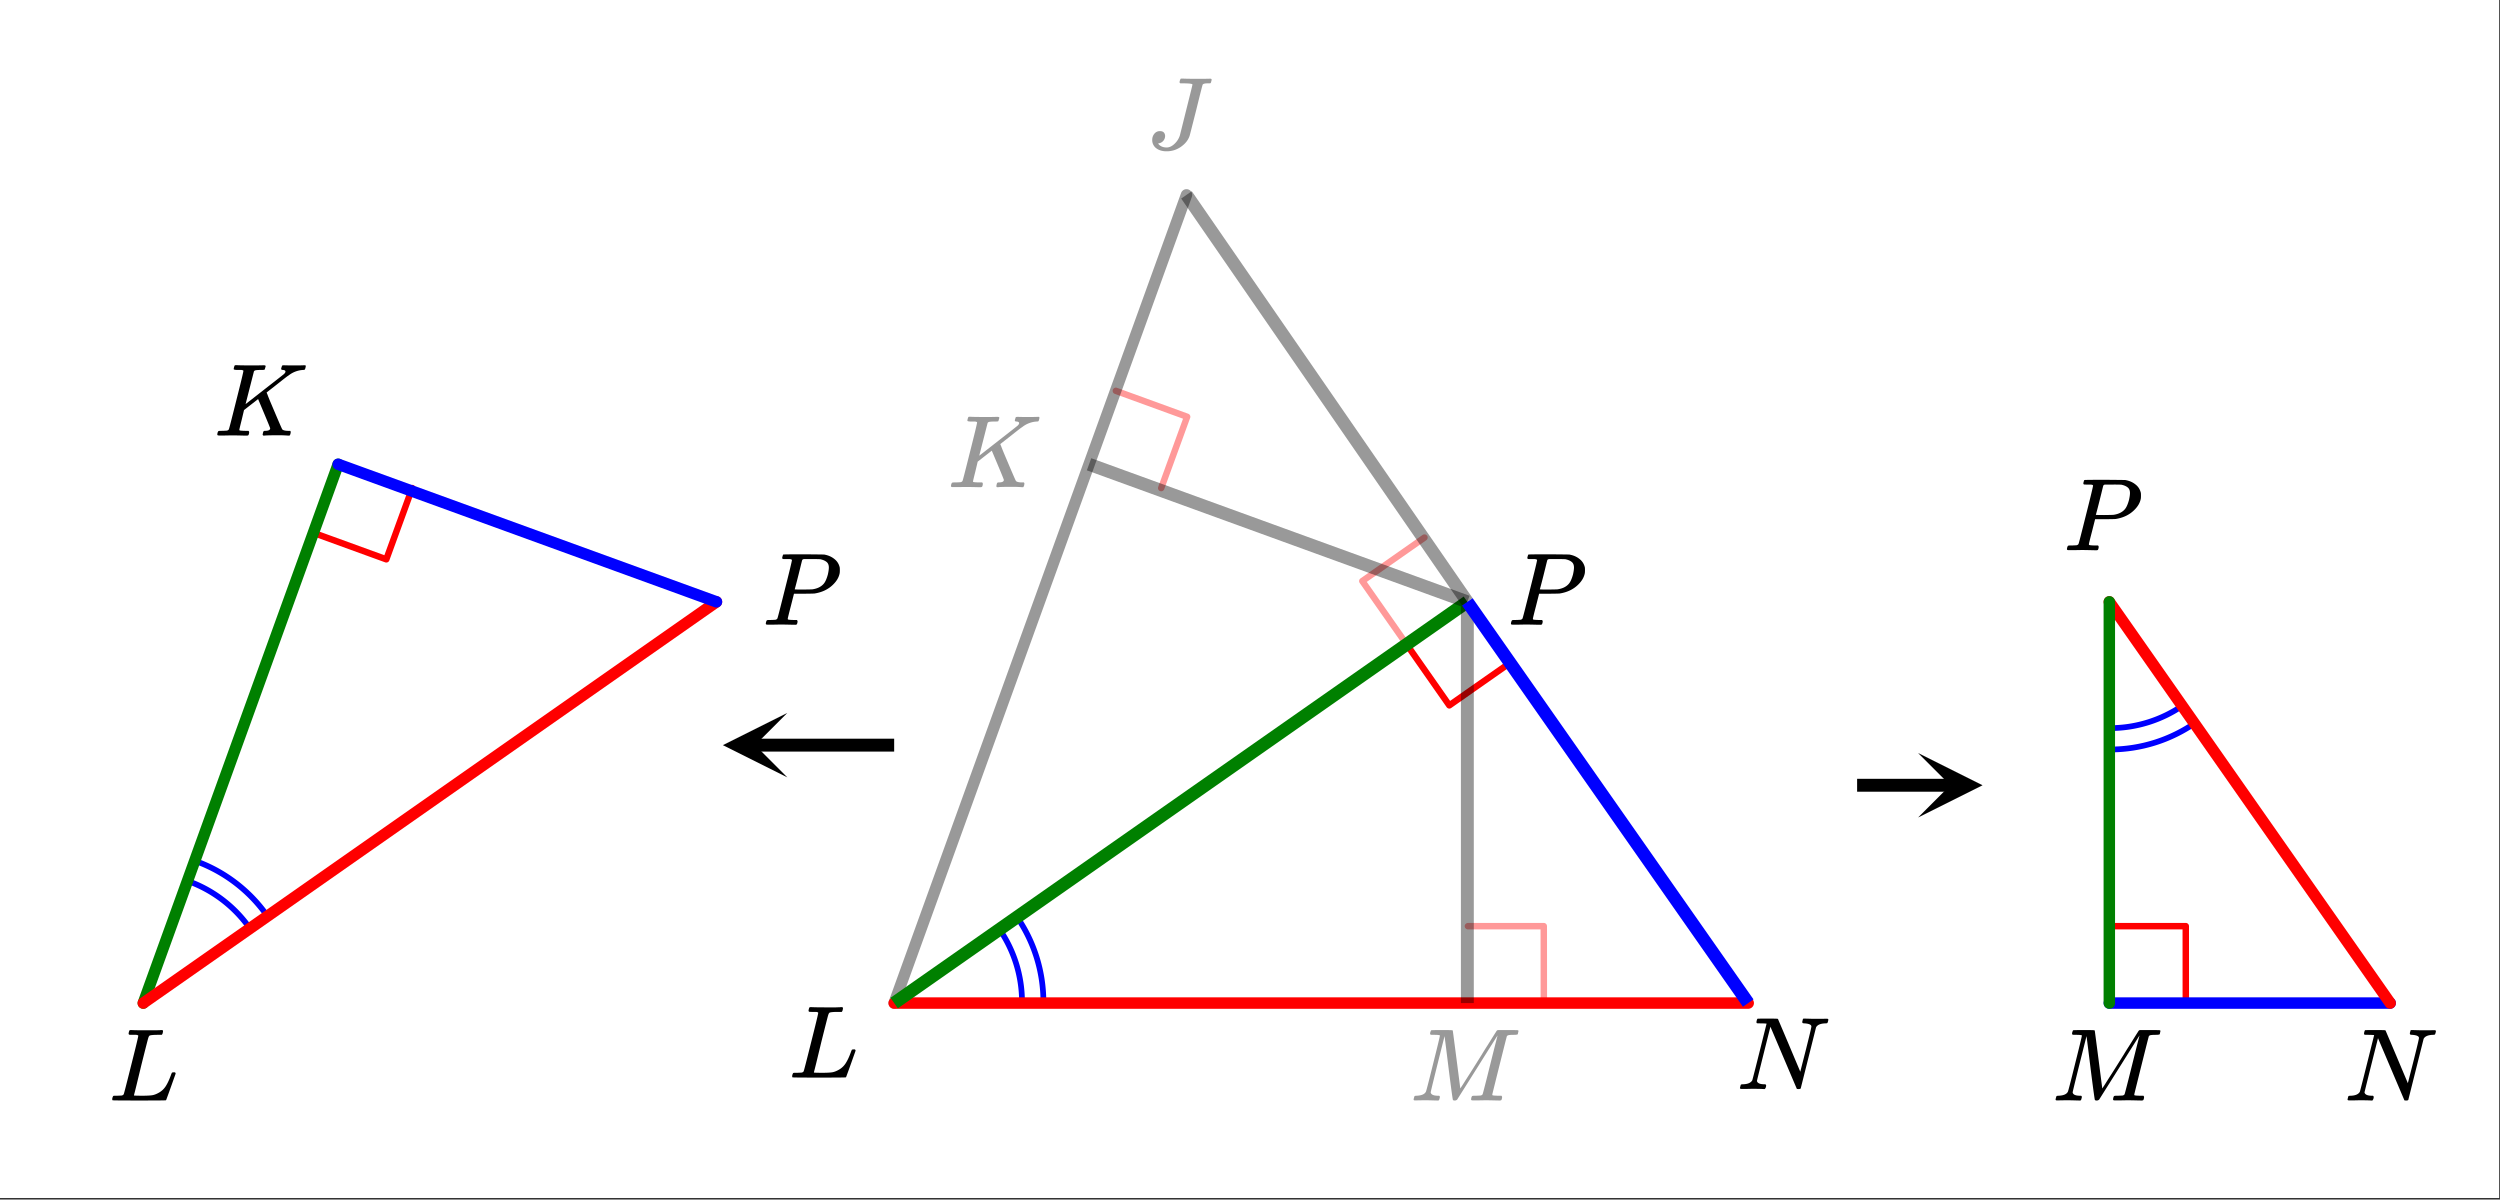 <svg xmlns="http://www.w3.org/2000/svg" xmlns:xlink="http://www.w3.org/1999/xlink" width="436.16" height="209.28" viewBox="0 0 327.12 156.96"><rect x="0" y="0" width="327.12" height="156.96" fill="#333333" stroke="none"/><defs><symbol overflow="visible" id="m"><path d="M3.844-8.484s-.008-.004-.016-.016c0-.02-.012-.031-.031-.031a.311.311 0 0 1-.063-.031.156.156 0 0 0-.078-.016.392.392 0 0 0-.094-.016h-.484c-.219 0-.351-.004-.39-.015a.126.126 0 0 1-.094-.079c-.024-.03-.016-.113.015-.25.04-.164.082-.253.125-.265a.704.704 0 0 1 .188-.016c.488.024 1.062.031 1.719.031h1.546c.196-.007.348-.015.454-.015.101-.008.164-.016.187-.016H7c.05.055.078.09.078.11.008.023 0 .105-.031.25a.58.58 0 0 1-.125.265h-.516c-.617 0-.98.04-1.093.11-.063.043-.125.171-.188.39s-.367 1.406-.906 3.563c-.137.586-.29 1.21-.453 1.875a95.478 95.478 0 0 1-.36 1.469l-.125.484c0 .043.04.062.125.062.082 0 .348.008.797.016.676 0 1.156-.02 1.438-.063.28-.039.593-.16.937-.359.352-.207.64-.484.86-.828.226-.352.445-.816.656-1.39.062-.176.113-.301.156-.376.04-.03.117-.046.234-.046h.172a.57.57 0 0 1 .078.156c0 .011-.093.277-.28.797-.18.511-.372 1.054-.579 1.625-.21.574-.328.902-.36.984-.023.055-.042.086-.062.094C7.422-.008 6.258 0 3.97 0 1.676 0 .516-.008.484-.031c-.03-.02-.046-.055-.046-.11 0-.062.003-.125.015-.187.05-.164.098-.258.14-.281a.954.954 0 0 1 .204-.016h.078c.238 0 .508-.008.813-.031.125-.031.207-.086.25-.172.03-.031.351-1.281.968-3.75.625-2.469.938-3.77.938-3.906zm0 0"/></symbol><symbol overflow="visible" id="c"><path d="M6.031-8.438c0-.101-.418-.156-1.25-.156h-.343c-.055-.05-.086-.094-.094-.125-.012-.031.004-.113.047-.25a.554.554 0 0 1 .125-.25h.234c.375.024 1.031.031 1.969.031h.89c.352-.007.602-.015.75-.015.094 0 .145.023.157.062l.03.063a.983.983 0 0 1-.046.187c-.031.149-.063.235-.094.266-.031.023-.117.031-.25.031h-.125c-.398 0-.62.063-.672.188-.043.117-.324 1.226-.843 3.328-.563 2.23-.852 3.351-.86 3.36-.187.554-.562 1.027-1.125 1.421a3.202 3.202 0 0 1-1.906.594c-.543 0-.992-.137-1.344-.406a1.332 1.332 0 0 1-.515-1.079c0-.312.093-.582.28-.812a.908.908 0 0 1 .735-.344c.407 0 .63.2.672.594a1 1 0 0 1-.219.656.991.991 0 0 1-.578.344c-.074.012-.11.027-.11.047 0 .012.032.047.095.11.238.261.578.39 1.015.39.344 0 .676-.149 1-.453.332-.301.57-.664.719-1.094.031-.113.313-1.238.844-3.375.539-2.145.812-3.25.812-3.313zm0 0"/></symbol><symbol overflow="visible" id="p"><path d="M.625-.016C.488-.016.422-.055.422-.14c0-.02.016-.086.047-.203A.865.865 0 0 1 .53-.547c.008-.05.114-.078.313-.078.601-.02 1-.191 1.187-.516.04-.082.664-2.554 1.875-7.421a9.989 9.989 0 0 0-.75-.032c-.273 0-.433-.004-.484-.015a.091.091 0 0 1-.078-.079c-.024-.03-.016-.113.015-.25.04-.164.082-.253.125-.265.008-.008.442-.016 1.297-.016.696 0 1.098.008 1.203.016.102 0 .16.023.172.062l.719 1.688c.477 1.125.957 2.262 1.438 3.406.488 1.149.738 1.742.75 1.781l.734-2.875c.476-1.894.719-2.91.719-3.046 0-.227-.293-.364-.875-.407-.188 0-.29-.031-.297-.094-.024-.03-.024-.101 0-.218.008-.031.02-.063.031-.094.008-.04.016-.066.016-.078 0-.02.004-.04.015-.063.008-.02.016-.03.016-.03l.031-.032c.008-.008.024-.016.047-.016h.063c.124 0 .347.008.671.016.332.012.625.015.875.015h.797c.301-.007.508-.015.625-.015.133 0 .203.043.203.125 0 .043-.015.121-.046.234a.821.821 0 0 1-.063.172c-.012.055-.11.078-.297.078-.637.024-1.039.2-1.203.531l-2 7.97C8.352-.032 8.258 0 8.094 0c-.137 0-.215-.008-.235-.031L4.406-8.156C3.226-3.47 2.641-1.102 2.641-1.062c.062.292.39.437.984.437h.125c.05.055.082.094.094.125a.735.735 0 0 1-.031.25.69.69 0 0 1-.141.25H3.5c-.281-.02-.773-.031-1.469-.031-.18 0-.422.008-.734.015H.625zm0 0"/></symbol><symbol overflow="visible" id="q"><path d="M3.875-8.484s-.008-.004-.016-.016c-.011-.02-.027-.031-.046-.031-.012-.008-.028-.02-.047-.031a.291.291 0 0 0-.094-.016.392.392 0 0 0-.094-.016H3.11c-.23 0-.37-.004-.421-.015a.126.126 0 0 1-.079-.094.37.37 0 0 1 .016-.188c.05-.187.086-.285.11-.296.03-.02.906-.032 2.624-.032 1.707.012 2.618.024 2.735.031.531.094.972.29 1.328.579.363.28.598.652.703 1.109.008.055.016.168.016.344 0 .23-.012.383-.032.453-.105.512-.39.996-.859 1.453-.625.617-1.43 1-2.406 1.156-.063.012-.54.024-1.422.032H4.14l-.407 1.609C3.461-1.41 3.328-.86 3.328-.797c0 .063.016.102.047.11.063.03.313.054.75.062h.406a.57.57 0 0 1 .078.156.888.888 0 0 1-.093.406C4.473-.02 4.406 0 4.312 0c-.156 0-.433-.004-.828-.016-.386-.007-.73-.015-1.03-.015-.282 0-.61.008-.985.015H.687C.57-.016.5-.036.47-.078a.32.32 0 0 1-.016-.078c0-.008.008-.07.031-.188.04-.133.079-.21.11-.234.031-.031.133-.047.312-.047.239 0 .508-.008.813-.031.125-.031.207-.086.25-.172.031-.031.351-1.281.968-3.75.626-2.469.938-3.77.938-3.906zm4.828 1c0-.332-.101-.579-.297-.735-.199-.164-.48-.285-.844-.36a19.587 19.587 0 0 0-1.078-.015H5.453c-.117.012-.195.055-.234.125-.024.055-.11.403-.266 1.047-.156.637-.312 1.258-.469 1.86-.156.605-.242.914-.25.921 0 .024.364.032 1.094.032.758-.008 1.176-.02 1.25-.032.602-.093 1.067-.312 1.39-.656.239-.238.442-.672.61-1.297.082-.375.125-.672.125-.89zm0 0"/></symbol><symbol overflow="visible" id="f"><path d="M3.844-8.484s-.008-.004-.016-.016c0-.02-.012-.031-.031-.031a.311.311 0 0 1-.063-.031.156.156 0 0 0-.078-.016.392.392 0 0 0-.094-.016h-.484c-.305 0-.469-.031-.5-.094-.012-.03 0-.109.031-.234.04-.164.082-.258.125-.281.008-.008.082-.016.22-.016.374.024.987.031 1.843.031h.89c.383-.007.66-.015.829-.015.156 0 .234.039.234.11a.583.583 0 0 1-.047.187c-.043.18-.078.273-.11.281-.042.023-.187.031-.437.031-.492 0-.773.031-.843.094-.032.012-.063.043-.094.094L4.125-4.125c.008 0 .836-.645 2.484-1.938 1.657-1.289 2.504-1.957 2.547-2 .125-.124.188-.226.188-.312 0-.133-.117-.207-.344-.219-.148 0-.219-.05-.219-.156 0-.02.016-.082.047-.188.04-.113.063-.18.063-.203.03-.039.109-.062.234-.062.145 0 .383.008.719.015h.828c.488 0 .82-.003 1-.015.133-.008.223-.008.265 0 .04.012.063.055.063.125 0 .043-.016.121-.047.234a.821.821 0 0 1-.062.172c-.024.055-.106.078-.25.078a3.36 3.36 0 0 0-1.844.688l-.156.11c-.024 0-.485.359-1.391 1.077-.906.711-1.367 1.07-1.375 1.078L7-5.344c.07.2.191.5.36.907.175.406.335.789.484 1.14C8.52-1.703 8.879-.879 8.922-.828c.02.023.039.043.062.062.133.086.364.133.688.141h.297a.38.38 0 0 1 .062.125c.008.012 0 .094-.031.25a.551.551 0 0 1-.125.25h-.156a14.908 14.908 0 0 0-1.281-.047C7.362-.047 6.75-.03 6.593 0h-.14a.365.365 0 0 1-.095-.11c0-.03.016-.113.047-.25.02-.113.051-.187.094-.218.02-.031.078-.047.172-.047.445 0 .672-.11.672-.328 0-.05-.266-.707-.797-1.969l-.781-1.86-1.844 1.438-.297 1.25c-.21.836-.313 1.274-.313 1.313 0 .054.008.086.032.094.062.03.312.054.75.062h.422a.57.57 0 0 1 .078.156.888.888 0 0 1-.094.406.339.339 0 0 1-.219.063c-.156 0-.433-.004-.828-.016-.387-.007-.726-.015-1.015-.015-.293 0-.626.008-1 .015H.655c-.117 0-.183-.02-.203-.062a.187.187 0 0 1-.031-.078c0-.008.008-.07.031-.188.04-.133.078-.21.11-.234.039-.031.144-.047.312-.047.238 0 .508-.008.813-.031.125-.031.207-.086.25-.172.03-.031.351-1.281.968-3.75.625-2.469.938-3.77.938-3.906zm0 0"/></symbol><symbol overflow="visible" id="i"><path d="M3.61 0c-.126 0-.344-.004-.657-.016-.312-.007-.59-.015-.828-.015-.656 0-1.059.008-1.203.015C.703-.004.578-.008.547-.03.492-.04.469-.082.469-.156c0-.008.015-.07.047-.188.03-.113.05-.18.062-.203.02-.05.117-.078.297-.078.645-.031 1.047-.207 1.203-.531.04-.051.352-1.258.938-3.625.593-2.364.89-3.598.89-3.703 0-.04-.015-.063-.047-.063h-.03c-.087-.031-.321-.047-.704-.047-.219 0-.355-.004-.406-.015a.183.183 0 0 1-.094-.094c0-.04.004-.102.016-.188.062-.187.101-.285.125-.296.03-.02.488-.032 1.375-.032.718 0 1.129.008 1.234.016.113 0 .188.015.219.047.008.043.176 1.312.5 3.812.32 2.492.484 3.746.484 3.766 0 .012.05-.067.156-.234.114-.165.258-.395.438-.688.187-.29.398-.625.64-1 .239-.375.489-.77.75-1.188l.782-1.25c.258-.425.508-.828.75-1.203.238-.375.445-.707.625-1 .187-.3.336-.539.453-.718l.156-.25.047-.047c.02-.02.035-.031.047-.031l.078-.032h1.297c.863 0 1.312.012 1.344.031.03.024.046.06.046.11 0 .023-.015.09-.046.203a1.89 1.89 0 0 0-.032.188c-.043.062-.21.093-.5.093-.492 0-.773.031-.843.094-.032.012-.063.043-.094.094-.024.043-.344 1.312-.969 3.812s-.937 3.766-.937 3.797c0 .063.007.102.03.11.063.03.313.054.75.062h.423a.57.57 0 0 1 .078.156.888.888 0 0 1-.094.406.339.339 0 0 1-.219.063c-.156 0-.421-.004-.796-.016-.376-.007-.711-.015-1-.015-.282 0-.606.008-.97.015h-.75c-.116 0-.187-.02-.218-.062-.012-.031-.008-.117.016-.266.039-.133.078-.21.109-.234.04-.031.145-.047.313-.047.238 0 .507-.008.812-.031.125-.031.207-.086.25-.172.02-.031.191-.688.516-1.969.32-1.281.64-2.55.953-3.812.32-1.258.484-1.895.484-1.907-.793 1.25-1.668 2.641-2.625 4.172L6.172-.125A.442.442 0 0 1 5.844 0c-.137 0-.215-.031-.235-.094-.03-.039-.21-1.328-.53-3.86-.313-2.53-.5-4.019-.563-4.468-1.211 4.813-1.813 7.266-1.813 7.36.05.292.375.437.969.437h.14c.051.055.083.094.094.125.008.031-.008.117-.047.25-.03.137-.07.215-.109.234A.434.434 0 0 1 3.61 0zm0 0"/></symbol><clipPath id="j"><path d="M0 0h327v156.75H0zm0 0"/></clipPath><clipPath id="k"><path d="M94 93h9.023v8.719H94zm0 0"/></clipPath><clipPath id="l"><path d="M250.977 98.531H260V107h-9.023zm0 0"/></clipPath><filter id="a" filterUnits="objectBoundingBox" x="0%" y="0%" width="100%" height="100%"><feColorMatrix in="SourceGraphic" values="0 0 0 0 1 0 0 0 0 1 0 0 0 0 1 0 0 0 1 0"/></filter><mask id="o"><path fill-opacity=".4" d="M0 0h327.12v156.96H0z" filter="url(#a)"/></mask><clipPath id="b"><path d="M0 0h10v16H0z"/></clipPath><g id="n" clip-path="url(#b)"><use xlink:href="#c" y="11.5"/></g><mask id="s"><path fill-opacity=".4" d="M0 0h327.12v156.96H0z" filter="url(#a)"/></mask><clipPath id="e"><path d="M1 2h12.559v10H1zm0 0"/></clipPath><clipPath id="d"><path d="M0 0h14v17H0z"/></clipPath><g clip-path="url(#d)"><g clip-path="url(#e)" id="r"><use xlink:href="#f" x="1.008" y="11.75"/></g></g><mask id="u"><path fill-opacity=".4" d="M0 0h327.12v156.96H0z" filter="url(#a)"/></mask><clipPath id="h"><path d="M.32 2h14.64v10H.32zm0 0"/></clipPath><clipPath id="g"><path d="M0 0h15v17H0z"/></clipPath><g clip-path="url(#g)"><g clip-path="url(#h)" id="t"><use xlink:href="#i" x=".5" y="12"/></g></g></defs><g clip-path="url(#j)" fill="#fff"><path d="M0 0h327v158.25H0zm0 0"/><path d="M0 0h327.75v158.25H0zm0 0"/></g><path d="M197.773 86.602l-8.132 5.695M189.64 92.297l-5.69-8.133" fill="none" stroke-width=".844" stroke-linecap="round" stroke-linejoin="round" stroke="red"/><path d="M183.95 84.164l-5.696-8.129M178.254 76.035l8.133-5.695M146.008 51.14l9.328 3.395M155.336 54.535l-3.395 9.328M192.074 121.188l9.926-.004M202 121.184l.008 9.925" fill="none" stroke-width=".844" stroke-linecap="round" stroke-linejoin="round" stroke="red" stroke-opacity=".4"/><path d="M53.941 63.86l-3.394 9.328M50.547 73.188l-9.328-3.391" fill="none" stroke-width=".844" stroke-linecap="round" stroke-linejoin="round" stroke="red"/><path d="M32.684 121.457a16.768 16.768 0 0 0-8.02-6.148M34.98 119.852a19.584 19.584 0 0 0-9.359-7.176" fill="none" stroke-linecap="round" stroke-linejoin="round" stroke="#00f" stroke-width=".75"/><path d="M276.078 121.188l9.926-.004M286.004 121.184l.004 9.925" fill="none" stroke-width=".844" stroke-linecap="round" stroke-linejoin="round" stroke="red"/><path d="M276.082 95.273c3.45 0 6.813-1.062 9.637-3.039M276.082 98.07a19.59 19.59 0 0 0 11.242-3.543M133.727 131.094c0-3.446-1.063-6.813-3.04-9.637M136.527 131.094c0-4.02-1.238-7.946-3.547-11.242" fill="none" stroke-linecap="round" stroke-linejoin="round" stroke="#00f" stroke-width=".75"/><path d="M155.25 25.5L117 131.25" fill="red" fill-opacity=".4" stroke-width="1.5" stroke-linecap="round" stroke="#000" stroke-opacity=".4"/><path d="M117 131.25h111.75" fill="none" stroke-width="1.5" stroke-linecap="round" stroke="red"/><path d="M44.25 60.75l-25.5 70.5" fill="red" stroke-width="1.5" stroke-linecap="round" stroke="green"/><path d="M18.75 131.25l75-52.5" fill="red" stroke-width="1.5" stroke-linecap="round" stroke="red"/><path d="M93.75 78.75l-49.5-18" fill="red" stroke-width="1.5" stroke-linecap="round" stroke="#00f"/><path d="M276 131.25h36.75" fill="none" stroke-width="1.5" stroke-linecap="round" stroke="#00f"/><path d="M312.75 131.25L276 78.75" fill="red" stroke-width="1.5" stroke-linecap="round" stroke="red"/><path d="M276 78.75v52.5" fill="none" stroke-width="1.5" stroke-linecap="round" stroke="green"/><path d="M117 131.25l75-52.5" fill="none" stroke-width="1.688" stroke="green"/><path d="M192 78.75l-49.5-18M192 78.75v52.5" fill="none" stroke-width="1.688" stroke="#000" stroke-opacity=".4"/><path d="M117 97.5H98.719" fill="none" stroke-width="1.688" stroke="#000"/><g clip-path="url(#k)"><path d="M103.023 101.719L94.586 97.5l8.437-4.219-4.218 4.219zm0 0"/></g><path d="M192 78.75L155.25 25.5" fill="none" stroke-width="1.688" stroke="#000" stroke-opacity=".4"/><path d="M192 78.75l36.75 52.5" fill="none" stroke-width="1.688" stroke="#00f"/><path d="M243 102.75h12.281" fill="none" stroke-width="1.688" stroke="#000"/><g clip-path="url(#l)"><path d="M250.977 98.531l8.437 4.219-8.437 4.219 4.218-4.219zm0 0"/></g><use xlink:href="#m" x="103.219" y="141"/><use xlink:href="#n" transform="translate(150 8)" mask="url(#o)"/><use xlink:href="#p" x="227.25" y="142.5"/><use xlink:href="#q" x="197.25" y="81.75"/><use xlink:href="#r" transform="translate(123 52)" mask="url(#s)"/><use xlink:href="#t" transform="translate(184 132)" mask="url(#u)"/><use xlink:href="#q" x="99.75" y="81.75"/><use xlink:href="#f" x="28.008" y="57"/><use xlink:href="#m" x="14.25" y="144"/><use xlink:href="#q" x="270" y="72"/><use xlink:href="#i" x="268.5" y="144"/><use xlink:href="#p" x="306.75" y="144"/></svg>